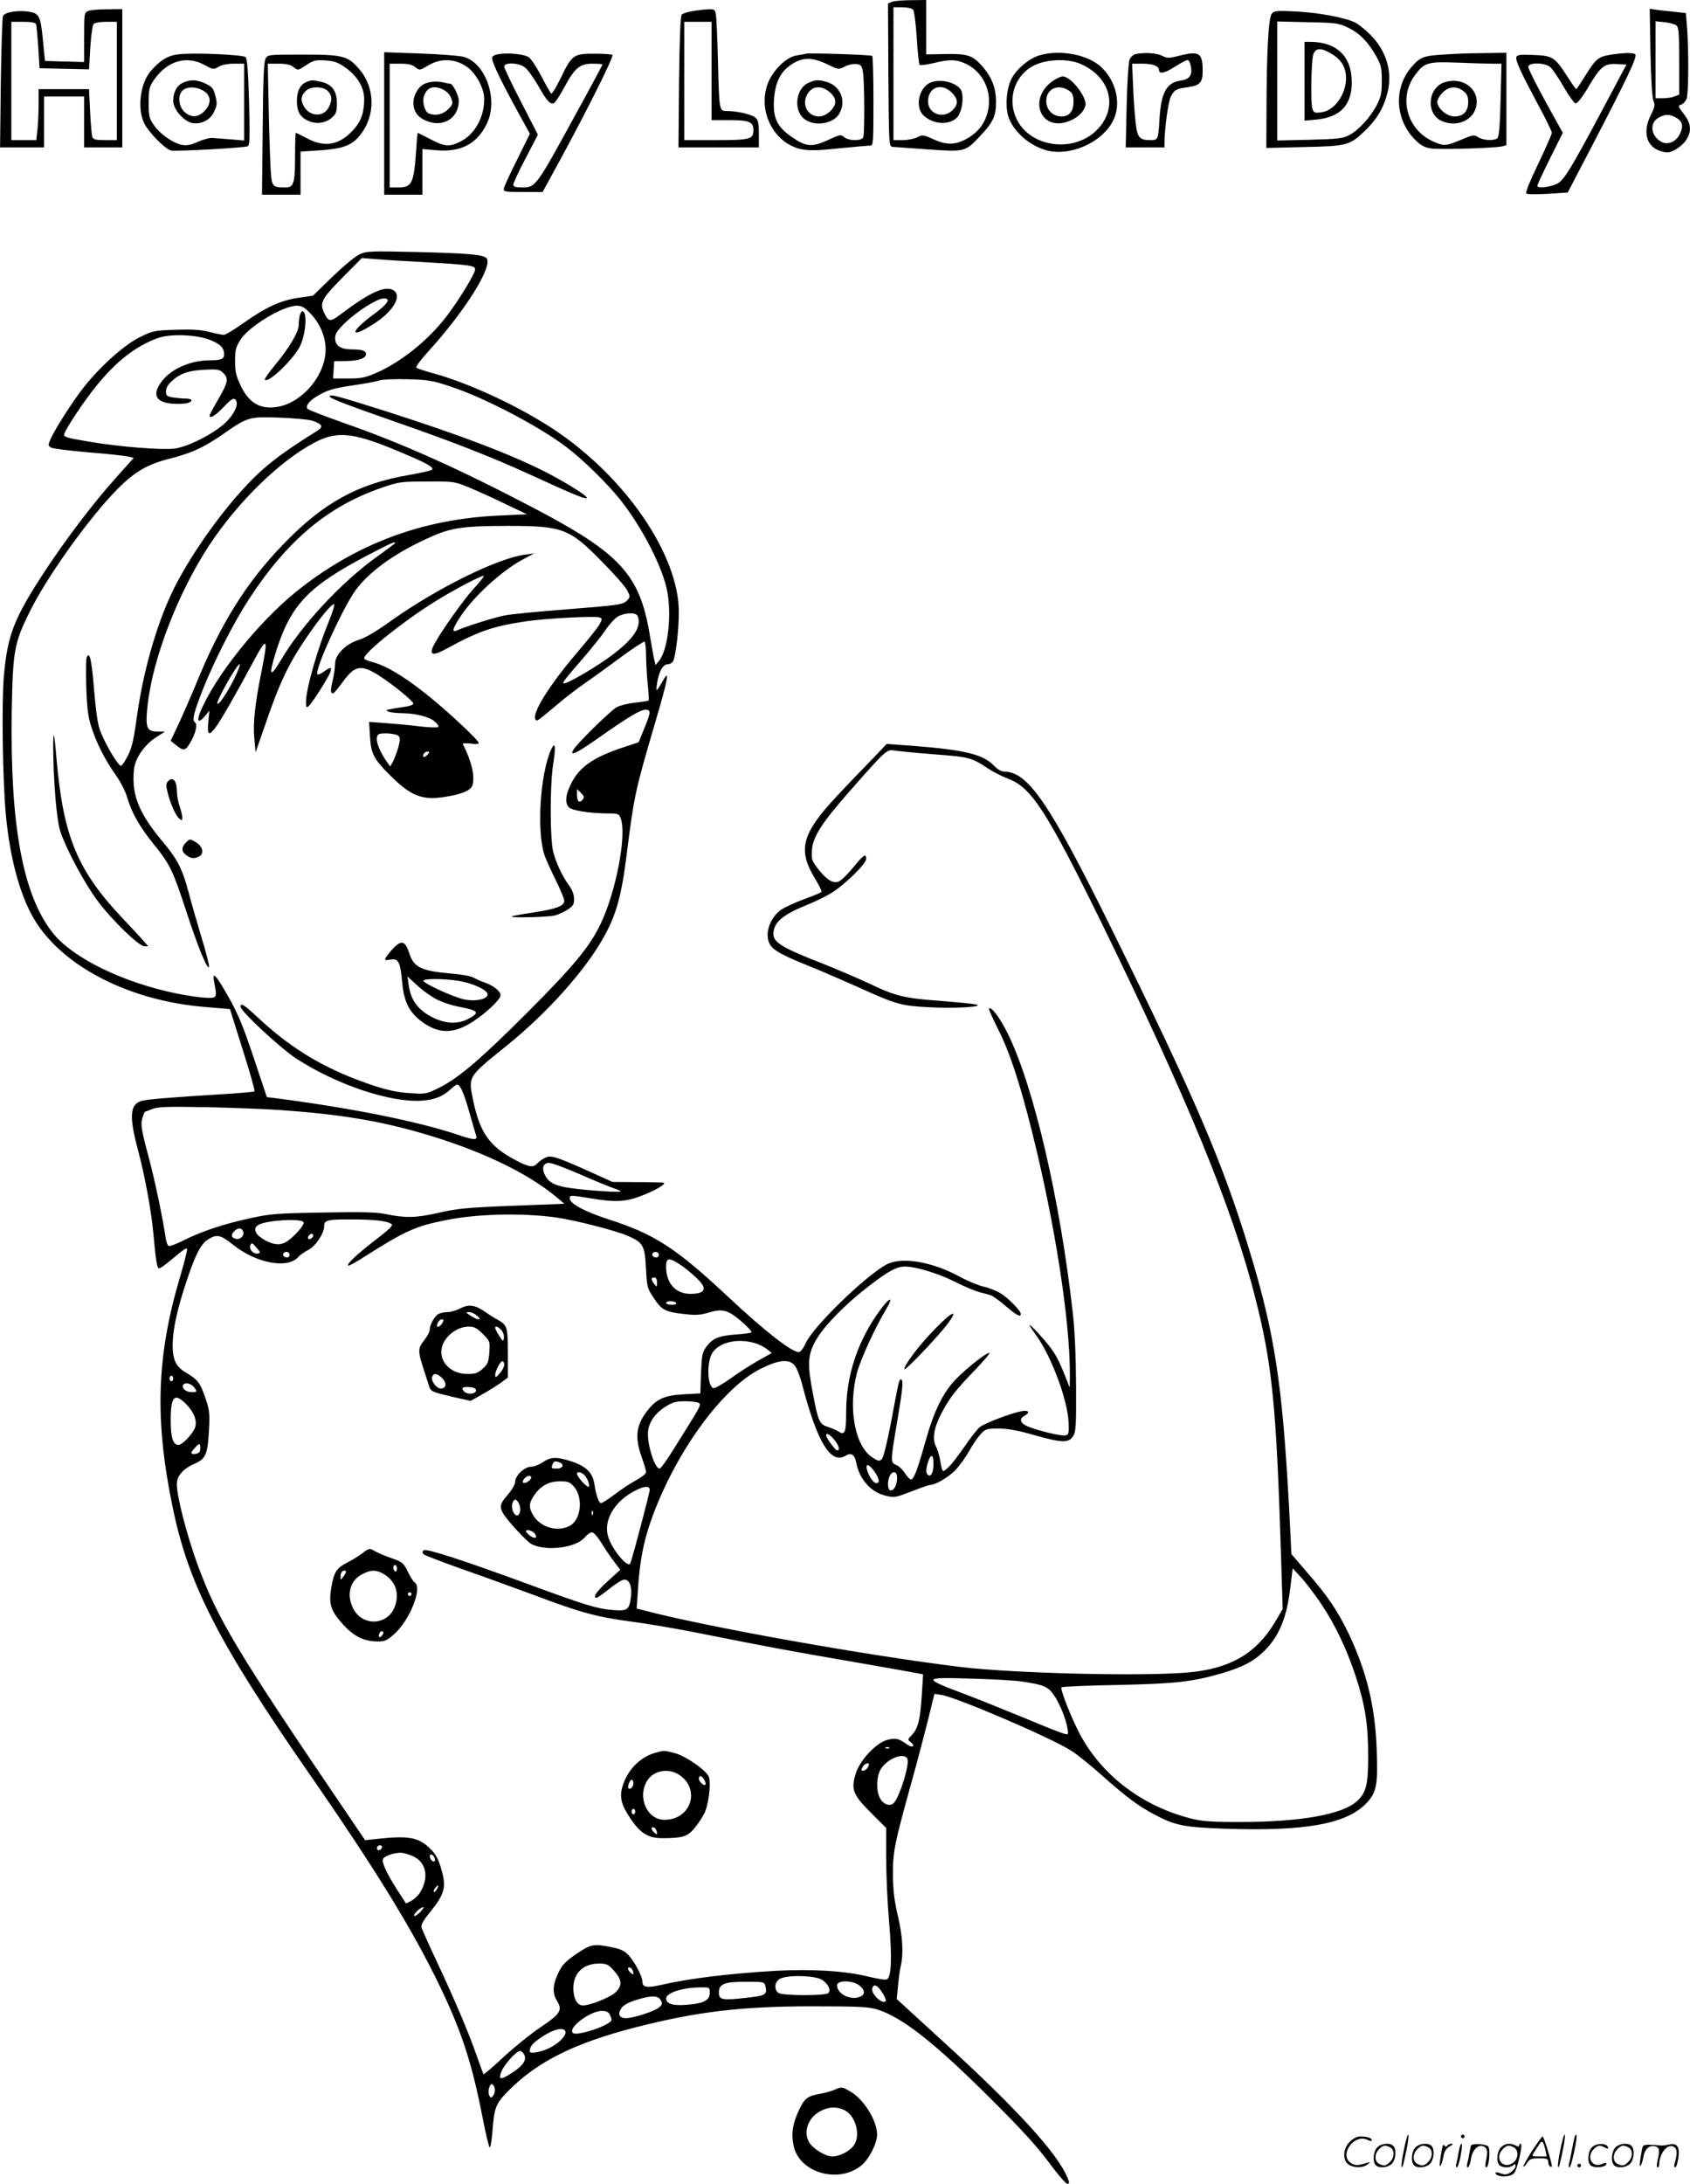 <svg version="1.0" xmlns="http://www.w3.org/2000/svg"
  viewBox="0 0 929.183 1200"
 preserveAspectRatio="xMidYMid meet">
<g transform="translate(-0.762,1201) scale(0.1,-0.1)"
fill="#000000" stroke="none">
<path d="M4912 12000 l-22 -9 2 -393 c3 -385 3 -393 23 -395 11 -1 99 -7 195
-14 204 -14 204 -14 286 73 72 76 88 110 88 188 0 75 -23 135 -74 194 -55 62
-80 71 -202 69 l-108 -2 0 149 0 150 -82 -1 c-46 0 -93 -4 -106 -9z m116 -43
c6 -7 15 -77 20 -155 5 -79 12 -146 16 -149 3 -3 37 1 75 10 86 21 121 21 169
1 100 -41 156 -152 132 -261 -15 -68 -52 -118 -113 -153 -65 -38 -115 -39
-190 -4 -53 24 -58 24 -86 10 -17 -9 -53 -16 -81 -16 l-50 0 0 365 0 365 49 0
c27 0 53 -6 59 -13z M5123 11556 c-65 -29 -86 -136 -37 -181 54 -50 142 -54
184 -10 24 25 37 96 26 139 -12 48 -114 78 -173 52z m118 -55 c35 -36 37 -64
4 -96 -51 -51 -135 -21 -135 48 0 78 74 105 131 48z M493 11950 c-22 -9 -23
-14 -23 -145 l0 -136 -107 3 -108 3 -11 110 c-13 137 -20 152 -79 161 -62 9
-131 -3 -141 -24 -4 -9 -9 -176 -12 -369 l-4 -353 121 0 121 0 0 140 0 140
110 0 110 0 0 -140 0 -140 105 0 105 0 0 380 0 380 -82 -1 c-46 0 -93 -4 -105
-9z m-287 -73 c2 -7 8 -65 12 -128 l7 -114 136 -3 136 -3 7 118 c4 65 12 124
18 131 6 7 34 12 69 12 l59 0 0 -325 0 -325 -64 0 c-52 0 -65 3 -71 18 -3 9
-9 72 -12 140 l-6 122 -139 0 -138 0 0 -79 c0 -43 -3 -106 -6 -140 l-7 -61
-68 0 -69 0 0 325 0 325 65 0 c45 0 67 -4 71 -13z M3816 11949 c-27 -4 -54
-13 -60 -19 -7 -7 -12 -125 -15 -370 l-3 -360 221 0 221 0 0 73 c0 59 -4 77
-18 90 -19 18 -102 37 -158 37 -42 0 -42 -1 -49 275 -3 121 -8 235 -11 253 -5
30 -8 32 -42 31 -20 -1 -59 -5 -86 -10z m104 -329 l0 -270 99 0 c108 0 131
-10 131 -55 0 -50 -17 -55 -206 -55 l-174 0 0 325 0 325 75 0 75 0 0 -270z
M9082 11724 c3 -147 9 -250 16 -267 10 -24 8 -35 -13 -77 -48 -95 -26 -177 55
-201 32 -10 44 -9 76 7 21 11 49 34 61 53 33 49 30 91 -12 145 -32 42 -33 45
-14 51 11 4 24 18 30 32 10 28 12 246 3 381 l-7 90 -61 7 c-34 3 -78 8 -100
11 l-38 6 4 -238z m143 146 c12 -10 15 -43 15 -196 l0 -184 -26 -10 c-14 -6
-43 -10 -65 -10 l-39 0 0 211 0 212 50 -5 c27 -3 56 -11 65 -18z m-5 -505 c37
-19 45 -46 25 -89 -22 -46 -67 -65 -104 -45 -58 33 -66 105 -13 133 35 19 56
20 92 1z M7000 11935 c-18 -22 -28 -202 -29 -519 l-1 -219 208 5 c238 5 251 9
337 92 65 64 100 123 121 206 29 115 -5 230 -95 320 -27 27 -62 55 -80 65 -55
28 -200 55 -326 62 -107 5 -122 4 -135 -12z m422 -78 c63 -31 109 -79 154
-159 25 -46 29 -63 29 -133 0 -68 -5 -88 -28 -133 -36 -68 -100 -138 -152
-165 -35 -18 -62 -21 -217 -25 l-178 -4 0 327 0 327 168 -4 c159 -3 170 -5
224 -31z M7180 11564 l0 -217 66 6 c131 13 194 79 194 206 -1 142 -83 221
-230 221 l-30 0 0 -216z m144 153 c50 -28 76 -64 83 -113 12 -95 -54 -200
-133 -211 -37 -5 -43 -3 -50 18 -12 32 -7 269 5 302 13 34 42 35 95 4z M985
11711 c-56 -7 -98 -33 -149 -92 -57 -67 -75 -204 -36 -285 25 -52 114 -142
148 -151 25 -6 392 14 421 23 12 4 13 42 8 241 -5 171 -10 240 -19 249 -15 14
-295 26 -373 15z m147 -58 c47 -26 50 -26 78 -10 17 11 50 17 84 17 l56 0 0
-211 0 -211 -72 6 c-40 3 -86 7 -103 8 -16 1 -53 -9 -81 -22 -38 -17 -60 -21
-86 -16 -49 9 -120 59 -154 108 -26 37 -29 49 -29 124 0 75 3 86 30 126 73
104 178 135 277 81z M1015 11556 c-35 -15 -55 -52 -55 -101 0 -45 58 -112 104
-121 48 -9 99 16 119 59 20 41 20 49 6 100 -8 31 -18 42 -52 58 -49 22 -81 23
-122 5z m104 -41 c50 -25 55 -73 12 -116 -36 -35 -70 -37 -108 -5 -35 30 -40
99 -8 122 24 18 69 18 104 -1z M2120 11331 l0 -391 105 0 105 0 0 126 0 125
79 -7 c135 -11 224 37 277 150 62 133 -10 333 -131 364 -22 6 -129 14 -237 18
l-198 7 0 -392z m453 313 c52 -36 97 -119 97 -179 0 -101 -54 -196 -133 -234
-59 -29 -85 -27 -163 14 -37 19 -68 35 -69 35 -2 0 -6 -42 -9 -92 -13 -188
-23 -208 -101 -208 l-45 0 0 340 0 340 59 0 c43 0 65 -5 82 -19 23 -19 24 -19
74 11 67 39 144 36 208 -8z M2373 11559 c-40 -8 -60 -23 -79 -60 -27 -53 -13
-114 34 -141 99 -59 202 -7 202 99 0 28 -33 93 -47 93 -5 0 -24 4 -43 8 -19 5
-50 5 -67 1z m76 -44 c16 -8 34 -28 40 -46 10 -28 8 -34 -18 -60 -29 -28 -68
-37 -105 -23 -24 9 -39 66 -26 100 18 47 56 57 109 29z M2752 11713 c-18 -2
-35 -10 -38 -17 -7 -17 39 -114 130 -281 l77 -140 -69 -140 c-39 -77 -72 -149
-74 -160 -3 -19 3 -20 105 -20 l108 0 101 185 c154 284 291 560 283 568 -3 4
-49 7 -100 7 -114 0 -123 -6 -185 -135 -24 -49 -47 -87 -52 -84 -4 3 -28 45
-54 95 -26 50 -57 97 -70 105 -24 16 -107 25 -162 17z m142 -74 c15 -11 47
-56 72 -99 48 -85 67 -105 87 -97 7 2 33 42 57 87 58 107 85 130 156 130 30 0
54 -2 54 -5 0 -2 -65 -124 -145 -269 -220 -403 -222 -406 -297 -406 -37 0 -48
4 -48 16 0 8 30 74 68 145 l67 129 -92 179 c-51 98 -93 186 -93 195 0 25 80
22 114 -5z M4440 11715 c-8 -2 -32 -7 -54 -10 -56 -9 -129 -81 -157 -154 -57
-152 33 -329 185 -361 42 -8 87 -8 207 5 85 8 162 15 172 15 16 0 17 18 17
244 0 135 -3 247 -7 249 -10 6 -343 17 -363 12z m124 -62 c54 -26 55 -26 88
-9 18 10 46 16 63 14 26 -3 31 -8 37 -43 9 -50 10 -338 2 -359 -8 -22 -81 -21
-106 1 -17 15 -22 14 -89 -17 -87 -40 -121 -37 -199 18 -80 55 -103 104 -97
203 6 88 31 145 80 183 70 54 126 56 221 9z M4453 11555 c-66 -28 -84 -139
-31 -192 51 -50 163 -39 199 21 42 69 9 154 -69 176 -47 13 -60 12 -99 -5z
m116 -51 c21 -18 31 -35 31 -54 0 -35 -50 -80 -89 -80 -61 0 -96 62 -67 118
26 50 77 56 125 16z M5720 11705 c-57 -18 -124 -75 -151 -128 -27 -52 -35
-143 -19 -202 25 -88 127 -175 228 -195 139 -26 311 63 358 186 36 94 -1 217
-86 286 -78 62 -224 86 -330 53z m235 -49 c156 -72 199 -231 94 -349 -121
-138 -368 -114 -449 43 -64 125 -4 274 127 314 76 23 169 20 228 -8z M5799
11567 c-143 -96 -72 -283 85 -223 47 18 80 48 91 84 13 43 -78 162 -124 162
-10 0 -33 -10 -52 -23z m74 -48 c30 -16 37 -28 37 -69 0 -51 -23 -80 -66 -80
-48 0 -84 37 -84 85 0 62 56 93 113 64z M6252 11713 c-13 -3 -28 -16 -34 -31
-6 -15 -13 -127 -16 -254 l-5 -228 107 0 106 0 0 28 c1 77 21 226 35 251 19
38 29 43 94 52 66 9 81 26 81 88 0 100 -18 112 -124 86 -61 -16 -70 -16 -100
-1 -32 15 -92 19 -144 9z m303 -67 c10 -49 -7 -72 -56 -79 -76 -10 -107 -64
-116 -206 -7 -120 -8 -121 -51 -121 -62 0 -73 15 -82 111 -5 46 -11 135 -13
197 l-5 112 55 0 c60 0 93 -13 93 -35 0 -24 33 -17 90 20 30 19 60 35 67 35 7
0 15 -15 18 -34z M7940 11710 c-108 -7 -125 -14 -174 -71 -97 -114 -87 -288
22 -397 32 -32 51 -42 89 -48 51 -7 353 2 391 12 l22 6 0 254 0 254 -127 -2
c-71 0 -171 -4 -223 -8z m269 -50 l54 0 -5 -201 c-4 -155 -9 -203 -19 -210
-22 -14 -78 -10 -104 7 -22 14 -28 14 -87 -11 -90 -38 -100 -39 -157 -14 -147
63 -197 241 -103 367 50 68 70 74 227 68 77 -3 164 -6 194 -6z M7953 11559
c-97 -29 -108 -177 -16 -215 86 -36 179 9 189 92 11 88 -78 152 -173 123z
m101 -50 c20 -16 26 -29 26 -60 0 -51 -27 -79 -76 -79 -41 0 -94 45 -94 80 0
12 13 35 29 51 35 35 77 38 115 8z M8861 11709 c-66 -11 -79 -22 -138 -116
-25 -40 -47 -73 -49 -73 -2 0 -24 30 -48 68 -70 109 -82 116 -187 120 -71 3
-90 1 -94 -11 -7 -17 21 -78 119 -262 42 -77 76 -147 76 -155 -1 -8 -34 -85
-75 -170 -44 -91 -71 -158 -66 -163 5 -5 57 -6 119 -2 l109 7 131 251 c206
396 254 499 240 509 -16 10 -66 8 -137 -3z m-331 -67 c13 -10 46 -59 74 -108
28 -49 58 -90 66 -92 10 -1 35 30 70 89 68 115 89 131 158 127 l52 -3 -141
-265 c-161 -301 -198 -362 -234 -386 -31 -20 -115 -32 -115 -15 0 6 32 74 70
151 l70 140 -95 172 c-52 95 -95 181 -95 190 0 26 89 25 120 0z M1468 11688
c-10 -17 -14 -114 -16 -385 l-4 -363 106 0 106 0 0 119 0 118 108 7 c127 9
175 27 220 84 85 107 83 259 -5 362 -63 73 -89 80 -310 80 -189 0 -193 0 -205
-22z m435 -47 c68 -46 107 -111 107 -175 0 -76 -17 -123 -61 -171 -76 -83
-156 -97 -254 -45 -31 17 -59 30 -61 30 -2 0 -4 -56 -4 -124 0 -152 -7 -176
-52 -176 -73 0 -76 4 -82 93 -3 45 -8 196 -11 335 l-5 252 58 0 c43 0 66 -5
84 -19 24 -19 24 -19 69 11 39 26 51 29 104 26 48 -3 70 -10 108 -37z M1694
11560 c-36 -14 -54 -50 -54 -105 0 -60 19 -91 67 -111 43 -18 94 -10 128 22
21 19 25 32 25 76 0 67 -27 105 -85 118 -48 11 -54 11 -81 0z m116 -50 c24
-24 25 -51 5 -90 -28 -54 -102 -52 -135 3 -22 36 -18 63 12 90 28 24 93 22
118 -3z M1982 10611 c-23 -11 -90 -67 -148 -123 l-106 -103 -77 -11 c-99 -14
-181 -52 -300 -136 -52 -37 -103 -68 -112 -68 -10 0 -46 7 -80 16 -47 12 -95
15 -185 12 -117 -4 -125 -5 -198 -41 -86 -43 -213 -156 -307 -274 -61 -77
-163 -236 -185 -290 -13 -30 -12 -33 6 -43 11 -6 104 -17 207 -26 104 -8 201
-19 217 -23 l29 -7 -102 -114 c-125 -140 -268 -329 -389 -512 -168 -257 -203
-347 -223 -572 -13 -146 -7 -576 11 -766 24 -252 84 -463 169 -593 163 -248
519 -426 920 -460 l143 -12 70 -223 c39 -122 68 -225 65 -229 -4 -3 -71 -9
-149 -14 -325 -20 -448 -30 -477 -40 -59 -21 -63 -87 -16 -264 38 -141 73
-329 85 -455 15 -163 21 -200 33 -200 5 0 33 19 61 43 77 64 86 70 92 64 3 -3
-15 -75 -40 -159 -127 -430 -139 -777 -40 -1256 87 -427 251 -747 754 -1472
367 -529 571 -862 720 -1173 118 -247 173 -417 230 -709 18 -93 36 -168 40
-168 5 0 11 39 15 87 10 134 18 152 87 223 161 162 365 264 706 351 334 85
575 114 967 114 256 0 308 -3 355 -17 138 -43 315 -182 626 -492 169 -168 255
-263 318 -348 48 -65 93 -118 101 -118 14 0 14 4 1 35 -56 134 -280 379 -678
742 l-260 238 7 71 c3 39 10 89 15 110 16 68 11 162 -16 277 -20 85 -26 139
-27 227 0 127 8 168 106 520 30 107 69 257 88 333 l34 139 35 -5 c81 -11 611
-238 720 -309 30 -19 105 -79 165 -133 137 -121 196 -166 288 -215 114 -61
163 -71 388 -79 440 -15 667 25 777 138 58 60 66 100 59 294 -8 236 -55 429
-151 633 -60 126 -117 212 -226 337 l-92 107 -13 257 c-37 683 -80 963 -221
1422 -146 478 -298 831 -754 1755 -341 691 -460 865 -591 866 -15 0 -37 12
-55 31 -58 63 -161 88 -440 110 l-151 11 -109 -114 c-61 -62 -137 -142 -170
-178 -189 -203 -212 -291 -114 -450 21 -35 37 -67 34 -71 -2 -4 -45 -22 -95
-40 -50 -18 -107 -45 -128 -59 -65 -48 -93 -141 -57 -195 19 -29 75 -59 213
-114 54 -21 172 -73 263 -113 218 -99 242 -105 397 -113 148 -8 315 3 253 16
-19 4 -105 12 -190 19 -199 14 -249 26 -395 96 -66 31 -182 80 -257 110 -216
84 -268 115 -268 161 0 64 48 105 188 162 40 16 98 44 129 63 72 43 193 161
193 188 0 33 -15 23 -74 -50 -34 -41 -67 -72 -82 -76 -32 -8 -65 15 -113 77
-30 40 -33 48 -29 99 5 72 54 148 207 322 196 223 205 231 243 224 18 -3 118
-13 220 -21 198 -15 206 -17 303 -81 27 -18 76 -42 107 -54 125 -46 211 -179
504 -775 476 -972 729 -1586 853 -2076 93 -363 116 -596 141 -1392 l10 -319
-42 -71 c-102 -172 -245 -256 -473 -277 -249 -23 -960 -6 -1259 30 -516 63
-1400 221 -1739 311 l-39 10 7 102 c9 151 30 261 70 376 129 369 390 732 604
839 102 51 158 56 189 17 11 -14 30 -62 41 -107 84 -320 158 -438 240 -386 28
17 48 4 56 -38 17 -92 80 -164 162 -183 48 -12 55 -10 141 23 51 20 97 36 104
36 30 1 99 41 138 81 22 23 57 71 76 105 19 35 48 77 64 94 26 28 33 30 97 30
49 0 106 -10 193 -35 154 -44 193 -45 217 -8 16 24 18 54 17 278 -1 163 -7
302 -18 400 -70 622 -213 1238 -355 1530 -44 90 -93 156 -106 143 -3 -2 19
-51 48 -109 64 -125 121 -297 188 -565 127 -506 211 -1047 209 -1347 l-1 -62
-33 83 c-38 95 -64 133 -141 217 -60 64 -62 59 -8 -16 84 -118 173 -360 176
-479 2 -60 0 -65 -20 -68 -27 -4 -174 33 -214 54 -34 17 -37 39 -9 54 34 18
24 33 -17 25 -58 -11 -200 -65 -228 -87 -14 -11 -52 -59 -84 -107 -33 -47 -72
-99 -89 -114 -34 -32 -33 -32 -47 48 -4 21 -14 52 -22 68 -21 41 -10 103 32
183 43 82 78 127 184 236 46 49 82 90 79 93 -8 9 -120 -78 -182 -141 -73 -75
-123 -176 -171 -348 -43 -153 -63 -206 -79 -206 -6 0 -21 16 -34 36 -12 19
-34 39 -47 44 -32 12 -32 19 5 235 31 183 36 235 21 235 -10 0 -11 -4 -56
-244 -20 -103 -40 -186 -49 -194 -13 -13 -19 -12 -50 8 -98 60 -137 271 -87
465 21 77 97 244 162 353 40 67 21 67 -29 0 -127 -170 -192 -363 -192 -566 0
-114 -7 -131 -41 -109 -13 8 -40 20 -60 26 -45 14 -53 31 -80 173 -33 169 -31
219 11 297 42 78 158 198 290 300 111 86 157 111 203 111 60 0 182 -37 274
-83 49 -25 109 -50 133 -57 25 -6 53 -14 64 -17 10 -3 47 -29 82 -59 62 -53
84 -64 84 -44 0 18 -72 90 -114 115 -23 13 -63 29 -91 35 -27 6 -88 31 -134
56 -149 81 -316 109 -398 66 -113 -59 -403 -340 -445 -432 -13 -29 -29 -50
-38 -50 -40 0 -185 113 -385 300 -293 274 -408 348 -663 430 -132 43 -212 86
-212 115 0 18 4 18 115 0 139 -23 194 -20 285 16 75 29 136 66 115 70 -5 1
-71 3 -145 3 l-135 1 -95 43 c-203 92 -240 105 -270 92 -16 -7 -36 -20 -46
-31 -24 -27 -47 -24 -124 17 -141 74 -194 150 -231 327 -27 134 -31 127 186
302 219 177 425 406 528 588 72 125 102 233 131 468 40 316 46 345 157 722 69
234 80 295 43 229 -39 -68 -42 -69 -33 -13 10 63 32 101 59 101 11 0 24 8 29
18 14 27 31 172 31 268 0 315 -294 744 -690 1006 -193 127 -463 253 -665 308
-44 12 -84 25 -88 30 -5 4 24 43 63 86 205 224 362 476 322 516 -19 19 -100
26 -382 33 -262 6 -277 5 -318 -14z m348 -41 c260 -15 290 -19 290 -40 0 -23
-89 -169 -157 -258 -102 -133 -253 -254 -391 -313 -55 -24 -81 -29 -150 -29
l-83 0 3 48 3 47 65 1 c69 1 110 15 110 38 0 19 -23 26 -79 26 -60 0 -91 21
-91 62 0 24 12 42 58 87 65 62 174 131 209 131 42 0 25 -28 -52 -85 -141 -103
-136 -143 6 -49 106 70 151 156 94 182 -46 21 -131 -19 -284 -135 -54 -41 -66
-41 -86 -3 -33 64 -24 83 93 202 l109 110 79 -6 c43 -4 158 -11 254 -16z
m-614 -284 c56 -59 88 -142 81 -217 -12 -137 -135 -274 -265 -295 -95 -15
-157 22 -203 121 -23 48 -29 74 -29 131 0 60 4 76 29 116 47 75 235 188 310
188 28 0 43 -9 77 -44z m-546 -147 c52 -22 70 -42 70 -77 0 -25 -18 -32 -79
-32 -103 0 -208 -45 -261 -112 -58 -74 -39 -118 53 -126 61 -5 107 3 107 18 0
6 -15 10 -32 10 -18 0 -50 3 -70 6 -33 6 -38 10 -38 33 0 17 11 37 28 53 48
45 92 61 180 66 69 4 86 2 102 -13 36 -33 34 -51 -19 -143 -28 -48 -51 -91
-51 -95 0 -20 31 -2 74 43 49 51 60 57 71 40 15 -24 -10 -76 -56 -121 -63 -61
-208 -135 -282 -144 -68 -9 -304 10 -457 36 -133 22 -150 27 -150 40 0 21 117
197 186 279 107 129 208 207 326 251 71 27 222 21 298 -12z m1315 -253 c186
-61 488 -219 640 -335 89 -68 219 -195 292 -286 121 -152 236 -375 260 -508
24 -136 2 -319 -46 -379 l-19 -23 -6 25 c-4 14 -15 78 -26 142 -55 331 -161
446 -637 696 -410 215 -727 357 -1043 467 -107 38 -198 73 -202 79 -11 17 10
44 56 71 57 33 88 42 211 60 55 8 114 19 130 25 17 5 86 8 155 6 111 -3 137
-7 235 -40z m-764 -187 c20 -5 42 -16 49 -23 9 -12 4 -20 -32 -42 -212 -133
-298 -203 -416 -336 -143 -161 -297 -389 -373 -553 -86 -185 -156 -435 -189
-675 -16 -119 -27 -168 -48 -210 -15 -30 -32 -56 -39 -58 -13 -4 -83 111 -113
188 -15 38 -24 100 -35 228 -13 165 -25 219 -41 178 -4 -9 -4 -83 -2 -164 4
-115 10 -162 28 -217 28 -89 76 -182 134 -264 25 -35 53 -89 62 -120 25 -86
67 -161 145 -258 92 -113 107 -146 181 -371 63 -194 117 -326 125 -305 2 7
-16 79 -41 160 -24 82 -57 193 -71 248 -36 135 -62 184 -151 290 -97 116 -143
207 -151 300 -3 40 -1 88 6 111 15 57 63 119 119 154 l47 30 -43 0 c-59 0 -67
23 -52 151 29 257 170 618 339 874 157 238 387 462 576 562 131 69 219 58 499
-62 123 -52 161 -74 149 -86 -5 -5 -62 -18 -126 -29 -281 -48 -471 -152 -692
-381 -204 -211 -346 -439 -480 -769 -26 -63 -68 -159 -93 -213 l-46 -98 30
-24 c39 -32 51 -31 74 8 32 51 46 107 30 117 -18 11 -8 52 46 189 63 157 169
364 252 491 211 323 435 510 732 611 90 31 103 33 245 33 147 1 151 0 230 -32
44 -18 134 -59 200 -91 l120 -57 -150 -7 c-426 -18 -795 -157 -1121 -420 -213
-173 -450 -472 -527 -664 -20 -51 -5 -58 30 -15 l22 27 -6 -62 c-7 -73 3 -80
40 -30 28 36 113 185 208 362 76 141 82 134 45 -52 -37 -183 -48 -287 -40
-372 l7 -75 52 149 c60 175 94 255 143 345 72 132 222 333 237 319 3 -4 -9
-45 -28 -90 -66 -161 -127 -376 -127 -448 0 -28 2 -32 15 -21 19 16 110 159
119 188 9 27 2 28 -36 1 -16 -12 -32 -18 -35 -15 -19 19 140 367 210 463 80
108 226 211 423 297 105 46 176 56 411 56 304 0 340 -13 518 -194 66 -66 129
-138 140 -158 18 -35 18 -38 2 -56 -23 -25 -39 -27 -352 -52 -143 -11 -286
-25 -317 -31 -50 -8 -216 -60 -270 -84 -27 -11 -22 9 16 69 72 113 229 258
349 322 l62 33 -45 -6 c-152 -18 -488 -184 -740 -363 -79 -57 -144 -95 -176
-105 -73 -21 -134 -82 -134 -132 0 -21 -6 -64 -14 -95 -12 -54 -12 -68 4 -68
3 0 28 29 54 65 66 90 100 95 200 31 76 -49 186 -139 186 -152 0 -7 -21 -15
-47 -18 -27 -4 -61 -9 -78 -13 -27 -5 -28 -7 -10 -14 11 -4 43 -8 72 -8 77 -1
151 -20 181 -46 15 -13 24 -27 20 -30 -4 -4 -49 -3 -100 3 -51 7 -135 14 -187
18 l-94 7 5 -81 c5 -94 22 -126 115 -217 110 -109 172 -133 291 -115 100 15
151 37 158 67 13 51 -6 131 -54 225 -2 4 17 5 42 2 28 -4 46 -3 46 3 0 6 -33
41 -73 79 -221 210 -400 337 -509 365 -27 6 -48 16 -48 22 0 31 219 206 392
313 106 66 259 146 266 139 2 -2 -23 -35 -58 -72 -60 -66 -196 -260 -221 -316
-22 -49 1 -52 77 -10 177 96 251 121 429 148 112 17 384 31 409 22 15 -6 15
-9 1 -36 -8 -17 -63 -85 -121 -153 -162 -190 -259 -347 -230 -375 7 -7 16 0
123 90 37 32 108 86 157 120 49 34 138 99 199 144 61 45 115 79 119 77 4 -3 8
-42 8 -87 1 -45 5 -116 10 -157 4 -41 6 -77 4 -79 -3 -3 -36 -8 -73 -12 -38
-4 -84 -15 -102 -25 -33 -17 -222 -203 -240 -236 -20 -36 19 -18 142 69 161
113 228 153 256 153 31 0 29 -16 -8 -105 l-30 -74 -82 -27 c-170 -56 -248
-111 -293 -208 -27 -57 -30 -94 -11 -120 14 -19 108 -35 215 -36 58 0 63 -2
72 -26 35 -90 -25 -403 -110 -581 -62 -128 -147 -230 -400 -484 -259 -259
-378 -361 -487 -416 -71 -35 -75 -36 -160 -30 -60 3 -120 15 -188 37 -264 86
-455 197 -648 377 -77 72 -97 85 -97 61 0 -24 218 -227 305 -284 224 -146 524
-246 698 -232 67 6 110 23 153 63 15 14 31 25 35 25 17 0 38 -48 68 -155 17
-60 34 -118 37 -127 7 -24 -15 -23 -91 3 -225 76 -588 149 -1010 204 l-50 6
-73 218 c-57 171 -87 243 -138 332 -69 123 -92 147 -79 83 17 -89 16 -89 -45
-87 -30 1 -102 11 -159 23 -296 60 -573 195 -683 333 -164 207 -235 587 -226
1213 6 335 13 380 98 550 95 195 331 523 485 678 94 94 164 135 284 165 125
32 191 63 296 136 135 94 143 96 310 90 77 -3 156 -10 176 -16z m459 -673 c0
-2 -46 -37 -101 -76 -194 -139 -413 -374 -526 -566 -62 -104 -70 -89 -27 48
81 256 179 358 509 530 123 64 145 74 145 64z m1334 -402 c23 -59 -25 -129
-152 -222 -71 -52 -193 -125 -236 -142 -24 -9 -25 -8 -17 8 5 9 51 64 102 122
50 58 107 129 126 158 19 29 49 62 66 73 39 23 102 26 111 3z m-2194 -288
c-29 -78 -106 -204 -117 -193 -10 10 107 217 122 217 3 0 0 -11 -5 -24z m880
-371 c9 -11 8 -25 -4 -67 -9 -29 -22 -64 -30 -77 l-13 -23 -20 28 c-46 66 -66
128 -46 147 13 13 100 7 113 -8z m160 -100 c-7 -8 -16 -15 -21 -15 -5 0 -6 7
-3 15 4 8 13 15 21 15 13 0 13 -3 3 -15z m851 -249 c-18 -22 -31 -11 -31 27
l0 31 22 -21 c18 -18 19 -24 9 -37z m-1661 -1706 c315 -22 534 -57 770 -125
317 -91 583 -216 747 -353 l44 -37 -288 -11 c-253 -10 -302 -15 -406 -39 -125
-28 -179 -29 -292 -6 -44 10 -136 12 -340 8 -252 -4 -292 -7 -400 -31 -145
-31 -265 -71 -364 -120 -40 -21 -79 -35 -86 -33 -7 3 -15 29 -19 59 -12 85
-55 294 -88 418 -45 168 -48 191 -37 228 6 17 11 32 12 32 1 0 20 7 42 16 33
12 82 14 295 10 140 -3 325 -10 410 -16z m1649 -354 c80 -35 163 -69 184 -76
20 -6 37 -14 37 -17 0 -7 -180 5 -273 18 -84 11 -122 30 -142 70 -21 39 -11
69 22 69 14 0 92 -29 172 -64z m-134 -236 c100 -14 329 -72 394 -101 84 -36
94 -53 100 -177 6 -105 7 -111 44 -166 43 -65 62 -75 168 -87 59 -7 87 -5 125
6 63 19 88 19 127 -1 32 -16 117 -92 117 -105 0 -3 -38 -9 -84 -12 -96 -7
-131 -21 -165 -68 -22 -30 -25 -46 -29 -145 l-4 -111 -94 -5 c-104 -6 -148
-26 -198 -91 -61 -80 -69 -143 -31 -252 14 -38 25 -77 25 -85 0 -8 -24 -27
-53 -43 -28 -15 -81 -49 -117 -77 -36 -27 -70 -49 -77 -50 -13 0 -28 43 -38
109 -10 59 -46 94 -124 120 -84 27 -114 26 -159 -4 -20 -14 -49 -25 -65 -25
-36 0 -87 -49 -87 -83 0 -14 -17 -43 -40 -70 -42 -48 -47 -65 -28 -100 19 -36
131 -158 158 -172 79 -41 242 -21 291 35 14 17 33 30 41 30 9 0 31 -24 48 -52
18 -29 49 -76 70 -104 l38 -50 -69 -63 c-61 -55 -85 -91 -61 -91 5 0 37 23 71
50 34 28 71 50 81 50 29 0 43 -36 37 -93 -9 -74 -19 -81 -102 -74 -85 7 -142
24 -455 139 -367 135 -571 201 -583 189 -8 -8 -8 -14 0 -22 6 -6 104 -43 219
-84 115 -40 293 -105 396 -143 241 -91 338 -118 528 -143 85 -11 256 -40 380
-65 375 -75 512 -100 850 -158 179 -31 336 -59 349 -62 l24 -5 -7 -112 c-9
-137 -20 -184 -54 -220 -25 -26 -25 -27 -6 -41 10 -8 16 -18 11 -22 -4 -4 -20
1 -35 12 -42 31 -61 35 -106 23 -59 -15 -147 -108 -171 -178 -30 -92 -20 -121
79 -220 l86 -86 0 -165 c0 -90 7 -247 16 -349 17 -201 13 -308 -13 -318 -9 -4
-55 4 -104 16 -127 31 -309 42 -509 31 -253 -15 -469 -41 -626 -77 -79 -18
-104 -14 -104 17 0 29 -43 110 -77 147 -22 23 -43 33 -93 43 -100 20 -112 17
-192 -36 -56 -38 -78 -60 -96 -96 -36 -71 -39 -119 -12 -163 32 -51 19 -72
-92 -146 -51 -34 -141 -107 -201 -162 -59 -55 -109 -98 -111 -96 -1 2 -18 47
-36 99 -46 132 -124 315 -218 515 -44 94 -82 179 -86 191 -5 16 6 37 45 85 85
105 93 141 59 252 -16 50 -30 73 -64 105 -61 56 -115 65 -276 48 l-75 -8 -84
124 c-627 923 -726 1087 -841 1401 -56 156 -110 364 -110 431 0 45 33 84 96
112 64 28 73 50 81 189 5 89 2 108 -20 173 -28 82 -42 101 -103 137 -60 35
-78 73 -77 160 1 81 26 195 78 350 48 143 78 201 118 225 47 29 67 25 135 -29
126 -102 299 -135 358 -70 10 12 36 30 56 40 41 21 88 91 88 131 0 34 18 38
160 37 120 0 194 -9 212 -27 7 -7 -22 -34 -89 -85 -100 -77 -161 -133 -151
-142 2 -3 45 20 94 52 219 139 276 165 442 198 172 35 418 41 607 15z m-1388
-27 c6 -16 -63 -90 -100 -110 -37 -19 -78 -11 -129 22 -42 28 -49 58 -18 75
49 26 240 36 247 13z m-333 -49 c9 -22 -13 -46 -37 -42 -27 4 -32 22 -12 42
21 21 41 20 49 0z m386 -23 c0 -12 -20 -25 -27 -18 -7 7 6 27 18 27 5 0 9 -4
9 -9z m-305 -99 c-24 -5 -49 22 -41 45 7 16 10 15 33 -12 24 -27 24 -30 8 -33z
m175 -7 c0 -8 -6 -15 -14 -15 -17 0 -28 14 -19 24 12 12 33 6 33 -9z m2030 0
c0 -8 -6 -15 -14 -15 -17 0 -28 14 -19 24 12 12 33 6 33 -9z m111 -50 c49 -32
117 -92 130 -117 17 -31 -6 -48 -66 -48 -83 0 -135 58 -135 149 0 49 13 52 71
16z m-121 -102 c-1 -27 -1 -27 -15 -9 -19 25 -19 36 0 36 10 0 15 -10 15 -27z
m105 -113 c4 -6 -7 -10 -24 -10 -17 0 -31 5 -31 10 0 6 11 10 24 10 14 0 28
-4 31 -10z m435 -221 c21 -6 50 -21 65 -33 l26 -21 -75 -42 c-41 -23 -109 -67
-152 -98 -43 -31 -85 -54 -93 -53 -35 7 -39 144 -6 195 39 58 139 81 235 52z
m-3200 -194 c0 -8 -4 -15 -10 -15 -5 0 -10 7 -10 15 0 8 5 15 10 15 6 0 10 -7
10 -15z m118 -52 c14 -22 13 -23 -16 -23 -32 0 -58 22 -47 40 11 17 46 7 63
-17z m-45 -91 c42 -43 60 -92 47 -127 -14 -36 -70 -95 -91 -95 -29 0 -42 39
-43 125 -1 143 20 166 87 97z m2816 9 c16 -10 17 -8 -140 -258 -35 -57 -69
-103 -75 -103 -25 0 -64 117 -64 190 0 57 34 111 98 151 38 24 57 29 106 29
34 0 68 -4 75 -9z m745 -202 c26 -31 34 -59 16 -59 -10 0 -60 69 -60 82 0 17
19 7 44 -23z m-3488 -65 c-5 -14 -46 -20 -46 -7 0 4 10 18 23 31 18 20 23 21
25 7 2 -9 1 -23 -2 -31z m4034 -66 c0 -48 -12 -74 -29 -64 -14 9 -14 34 0 75
15 44 29 39 29 -11z m-2056 6 c28 -11 18 -34 -14 -34 -32 0 -33 1 -24 24 7 17
14 19 38 10z m1734 -54 c25 -38 28 -60 8 -60 -16 0 -42 38 -52 75 -9 37 13 30
44 -15z m-1596 -17 c20 -23 32 -63 20 -63 -12 0 -62 57 -62 71 0 15 26 10 42
-8z m1718 -14 c0 -38 -16 -69 -35 -69 -18 0 -20 51 -5 81 17 30 40 24 40 -12z
m-2012 -1 c-6 -16 -36 -34 -44 -25 -9 9 15 37 33 37 8 0 13 -5 11 -12z m236
-48 c52 -62 38 -183 -25 -215 -67 -35 -159 -8 -199 57 -26 43 -25 67 3 109 36
54 82 79 143 79 46 0 55 -4 78 -30z m416 -17 c0 -14 -86 -342 -106 -402 -11
-35 -104 76 -124 149 -23 84 32 182 134 240 59 34 96 39 96 13z m-720 -74 c13
-24 10 -61 -7 -66 -17 -6 -36 35 -29 63 8 29 22 31 36 3z m407 -61 c-3 -8 -6
-5 -6 6 -1 11 2 17 5 13 3 -3 4 -12 1 -19z m-317 -108 c8 -16 8 -20 -4 -20
-13 0 -46 25 -46 36 0 14 41 1 50 -16z m4320 -381 c78 -116 140 -246 190 -396
53 -161 70 -266 70 -442 0 -158 -11 -202 -61 -248 -80 -74 -311 -115 -644
-115 -168 0 -212 4 -277 21 -273 72 -495 246 -613 481 -48 96 -99 230 -91 238
4 4 143 10 309 13 320 7 408 17 572 64 115 34 178 67 235 124 81 81 123 183
142 348 l13 105 47 -51 c26 -28 74 -92 108 -142z m-1645 -429 c121 -18 143
-27 175 -72 32 -43 68 -132 77 -187 6 -33 5 -34 -22 -27 -15 4 -109 41 -209
83 -100 41 -250 102 -335 134 -234 88 -232 93 29 85 118 -3 247 -10 285 -16z
m-728 -366 c-3 -3 -12 -4 -19 -1 -8 3 -5 6 6 6 11 1 17 -2 13 -5z m100 -60
c11 -30 -38 -194 -72 -238 -20 -26 -60 -14 -80 24 -21 42 -19 118 5 158 36 59
131 96 147 56z m-217 -44 c-6 -11 -17 -20 -26 -20 -12 0 -12 4 -4 20 6 11 17
20 26 20 12 0 12 -4 4 -20z m-2672 -442 c-6 -18 -28 -21 -28 -4 0 9 7 16 16
16 9 0 14 -5 12 -12z m170 -48 c73 -33 90 -116 40 -198 -11 -18 -33 -39 -49
-47 l-29 -15 -46 71 c-61 96 -88 154 -81 173 6 16 55 34 97 35 14 0 44 -8 68
-19z m120 -14 c3 -12 -1 -17 -10 -14 -7 3 -15 13 -16 22 -3 12 1 17 10 14 7
-3 15 -13 16 -22z m12 -167 c-7 -11 -14 -18 -17 -15 -3 3 0 12 7 21 18 21 23
19 10 -6z m-92 -126 c-15 -15 -30 -24 -33 -21 -8 7 35 48 49 48 6 0 -2 -12
-16 -27z m1066 -323 c44 -49 46 -82 7 -119 -29 -27 -139 -71 -178 -71 -32 0
-53 37 -53 95 0 83 55 135 141 135 42 0 51 -4 83 -40z m105 -6 c3 -16 1 -17
-13 -5 -19 16 -21 34 -3 29 6 -3 14 -13 16 -24z m1038 -43 c33 -21 51 -57 35
-73 -16 -16 -256 -15 -275 1 -24 19 -21 57 5 75 35 25 193 22 235 -3z m-311
-36 c11 -46 2 -52 -113 -64 -125 -14 -143 -10 -143 30 0 47 30 59 147 59 101
0 103 0 109 -25z m520 2 c32 -28 28 -53 -11 -63 -51 -13 -115 23 -115 66 0 31
89 29 126 -3z m106 -14 c21 -25 41 -64 35 -70 -20 -19 -84 44 -73 73 7 19 20
18 38 -3z m-932 -23 c0 -41 -31 -59 -121 -66 -82 -7 -119 4 -119 35 0 29 89
59 183 60 57 1 57 1 57 -29z m-269 -42 c10 -18 8 -24 -11 -40 -26 -21 -140
-58 -181 -58 -37 0 -47 22 -25 55 11 16 37 31 78 44 86 27 124 27 139 -1z
m-281 -77 c5 -11 10 -24 10 -30 0 -28 -192 -93 -213 -72 -28 28 94 120 160
121 22 0 36 -6 43 -19z m-245 -91 c11 -18 -22 -57 -70 -85 -48 -29 -125 -45
-125 -27 0 27 18 47 73 83 59 38 109 50 122 29z m-225 -131 c15 -28 -8 -62
-68 -100 -64 -41 -76 -39 -57 9 18 41 82 112 102 112 7 0 17 -9 23 -21z m-162
-188 c2 -12 -2 -29 -9 -37 -11 -14 -13 -14 -21 0 -11 20 1 68 16 63 6 -2 12
-14 14 -26z M1656 10278 c-3 -13 -6 -37 -6 -54 0 -38 -52 -126 -132 -222 -33
-40 -58 -76 -54 -79 20 -21 166 121 196 191 31 71 37 186 10 186 -4 0 -10 -10
-14 -22z M1820 9832 c0 -11 87 -44 370 -143 308 -107 525 -192 730 -286 236
-108 299 -135 313 -130 15 5 -101 79 -223 142 -193 98 -467 203 -877 334 -272
86 -313 97 -313 83z M300 7908 c1 -192 19 -407 40 -469 33 -98 133 -284 204
-379 80 -107 227 -250 258 -250 l21 0 -24 27 c-13 16 -63 69 -110 119 -254
267 -332 451 -370 877 -6 75 -13 137 -15 137 -2 0 -4 -28 -4 -62z M3036 7887
c-59 -135 -78 -444 -35 -575 6 -20 34 -81 60 -134 27 -54 49 -107 49 -118 0
-29 -44 -45 -175 -65 -60 -9 -111 -18 -114 -21 -9 -9 205 -4 240 6 20 6 52 21
70 33 29 20 34 29 33 60 -1 22 -11 49 -26 69 -37 49 -73 126 -89 188 -18 74
-18 368 0 481 16 100 11 131 -13 76z M930 7715 c-10 -11 -10 -25 -1 -59 15
-62 45 -129 65 -145 14 -12 16 -11 16 7 0 11 -7 39 -15 62 -8 23 -15 61 -15
84 0 57 -24 82 -50 51z M1031 7381 c-32 -32 -26 -57 16 -80 15 -8 30 -8 48 -1
38 14 31 57 -12 83 -31 18 -32 18 -52 -2z M2169 6798 c-17 -18 -35 -41 -40
-50 -8 -15 -5 -16 25 -11 45 7 54 -11 65 -126 10 -108 39 -164 109 -216 93
-68 176 -67 281 2 74 48 151 122 151 144 0 22 -40 54 -88 70 -20 7 -47 19 -59
26 -13 9 -69 19 -133 24 -156 14 -197 34 -221 108 -23 71 -44 78 -90 29z m244
-282 c29 -14 79 -31 112 -37 117 -22 125 -33 53 -70 -61 -31 -138 -23 -213 22
-66 39 -99 89 -110 163 l-7 50 56 -51 c31 -29 80 -63 109 -77z m117 104 c76
-13 154 -48 158 -72 5 -28 -66 -44 -132 -29 -57 13 -209 82 -220 100 -9 14
106 15 194 1z M2538 4820 c-21 -11 -52 -20 -69 -20 -17 0 -39 -5 -50 -10 -22
-12 -49 -60 -49 -88 0 -11 -14 -37 -31 -58 -34 -43 -34 -58 -5 -149 9 -27 22
-68 29 -90 13 -44 9 -41 147 -74 l85 -19 61 34 c34 19 80 48 103 64 l41 30 0
133 c0 144 -3 155 -56 185 -18 9 -49 29 -70 44 -55 38 -91 42 -136 18z m93
-40 c32 -26 4 -27 -36 0 -27 18 -28 20 -9 20 12 0 32 -9 45 -20z m-191 -40
c-9 -17 -30 -28 -30 -16 0 16 15 36 26 36 12 0 12 -4 4 -20z m222 -60 c40 -40
40 -41 36 -102 -4 -53 -9 -65 -36 -89 -27 -24 -41 -29 -83 -29 -121 0 -185
109 -117 196 31 39 78 64 122 64 31 0 45 -7 78 -40z m102 21 c10 -11 16 -30
14 -43 -3 -22 -5 -21 -26 12 -12 19 -22 38 -22 43 0 13 17 7 34 -12z m16 -190
c0 -11 -11 -33 -25 -48 -20 -23 -24 -25 -25 -10 0 23 28 77 40 77 6 0 10 -9
10 -19z m-340 -75 c26 -28 21 -56 -9 -56 -24 0 -56 43 -47 65 8 22 29 18 56
-9z m185 -66 c0 -19 -41 -25 -61 -10 -24 21 -16 31 24 28 25 -2 37 -8 37 -18z
M1999 3474 c-19 -14 -55 -37 -81 -50 -60 -30 -74 -52 -89 -138 -15 -92 -3
-129 67 -205 60 -65 114 -91 191 -91 38 0 50 6 94 46 83 79 149 248 107 278
-9 6 -26 34 -39 61 -22 46 -29 51 -84 71 -33 11 -73 28 -90 37 -38 21 -35 22
-76 -9z m191 -85 c0 -11 -4 -17 -10 -14 -5 3 -10 13 -10 21 0 8 5 14 10 14 6
0 10 -9 10 -21z m-280 -16 c0 -5 -7 -17 -15 -27 -15 -20 -15 -20 -15 0 0 12 3
24 7 27 9 9 23 9 23 0z m199 -8 c73 -37 99 -112 67 -189 -41 -99 -176 -103
-226 -6 -39 76 -19 154 48 189 45 24 74 26 111 6z m161 -115 c0 -5 -4 -10 -10
-10 -5 0 -10 5 -10 10 0 6 5 10 10 10 6 0 10 -4 10 -10z m-161 -226 c-14 -18
-24 -11 -15 11 3 9 11 13 16 10 8 -5 7 -11 -1 -21z M3603 2376 c-81 -26 -147
-95 -173 -183 -17 -57 -7 -101 42 -173 58 -87 100 -112 185 -111 106 1 130 9
168 54 19 22 44 60 56 84 22 46 36 153 25 196 -8 34 -127 118 -190 134 -59 15
-59 15 -113 -1z m134 -116 c125 -76 73 -250 -76 -250 -98 0 -152 128 -93 218
34 52 112 67 169 32z m143 -31 c7 -11 9 -23 6 -26 -8 -9 -36 17 -36 33 0 21
18 17 30 -7z m-390 -18 c0 -20 -17 -37 -27 -28 -7 8 7 47 18 47 5 0 9 -9 9
-19z m10 -156 c0 -8 -4 -15 -10 -15 -5 0 -10 7 -10 15 0 8 5 15 10 15 6 0 10
-7 10 -15z m119 -111 c3 -16 1 -17 -13 -5 -19 16 -21 34 -3 29 6 -3 14 -13 16
-24z M5152 4711 c-88 -89 -173 -201 -172 -225 1 -13 173 166 231 241 72 92 37
83 -59 -16z M4595 526 c-16 -7 -48 -16 -70 -20 -78 -13 -93 -25 -124 -90 -36
-77 -44 -131 -30 -198 32 -148 247 -210 373 -107 43 36 86 121 86 170 0 75
-72 191 -144 234 -49 29 -51 29 -91 11z m63 -116 c59 -36 82 -141 42 -192 -24
-31 -78 -58 -116 -58 -39 0 -111 45 -130 82 -30 58 -1 133 64 167 48 26 99 26
140 1z M7726 194 c-10 -47 -15 -88 -12 -91 5 -6 9 7 30 110 7 37 10 67 6 67
-4 0 -15 -39 -24 -86z M8040 270 c0 -5 5 -10 10 -10 6 0 10 5 10 10 0 6 -4 10
-10 10 -5 0 -10 -4 -10 -10z M8586 194 c-10 -47 -15 -88 -12 -91 5 -6 9 7 30
110 7 37 10 67 6 67 -4 0 -15 -39 -24 -86z M8666 269 c-3 -8 -10 -41 -16 -74
-6 -33 -14 -68 -16 -77 -3 -10 -1 -18 3 -18 10 0 46 171 38 178 -2 3 -7 -1 -9
-9z M7429 241 c-38 -38 -41 -101 -7 -125 29 -20 79 -20 104 0 18 14 18 15 1
10 -53 -17 -69 -17 -92 -2 -69 45 21 166 94 126 12 -6 21 -7 21 -1 0 12 -25
21 -62 21 -19 0 -39 -10 -59 -29z M8430 189 c-28 -45 -49 -83 -47 -85 2 -3 12
7 21 21 14 21 24 25 66 25 43 0 50 -3 50 -19 0 -11 5 -23 10 -26 6 -3 10 -3
10 1 0 20 -44 164 -51 164 -4 0 -30 -37 -59 -81z m75 4 l7 -33 -42 0 c-42 0
-42 0 -28 23 8 12 21 32 29 44 15 25 22 18 34 -34z M7580 210 c-22 -22 -27
-79 -8 -98 19 -19 66 -14 88 8 22 22 27 79 8 98 -19 19 -66 14 -88 -8z m71 0
c25 -14 25 -54 -1 -80 -23 -23 -33 -24 -61 -10 -25 14 -25 54 1 80 23 23 33
24 61 10z M7790 210 c-22 -22 -27 -79 -8 -98 19 -19 66 -14 88 8 22 22 27 79
8 98 -19 19 -66 14 -88 -8z m71 0 c25 -14 25 -54 -1 -80 -23 -23 -33 -24 -61
-10 -25 14 -25 54 1 80 23 23 33 24 61 10z M7936 204 c-3 -16 -8 -47 -11 -69
-8 -51 10 -26 19 27 5 27 15 42 34 53 18 10 22 14 10 15 -9 0 -20 -5 -24 -11
-5 -8 -9 -8 -14 1 -5 8 -10 3 -14 -16z M8037 223 c-2 -4 -7 -26 -11 -48 -4
-22 -9 -48 -12 -57 -3 -10 -1 -18 4 -18 4 0 14 28 20 62 11 58 10 81 -1 61z
M8095 220 c-1 -3 -5 -23 -9 -45 -4 -22 -9 -48 -12 -57 -3 -10 -1 -18 4 -18 5
0 13 20 17 45 7 53 44 87 74 68 17 -11 19 -28 8 -80 -4 -18 -3 -33 2 -33 16 0
24 99 11 115 -12 14 -87 18 -95 5z M8260 210 c-22 -22 -27 -79 -8 -98 7 -7 24
-12 38 -12 14 0 31 5 38 12 9 9 12 8 12 -5 0 -9 -12 -24 -26 -34 -21 -13 -32
-15 -55 -6 -16 6 -29 8 -29 3 0 -24 81 -27 102 -2 18 19 50 162 37 162 -5 0
-9 -5 -9 -10 0 -7 -6 -7 -19 0 -30 16 -59 12 -81 -10z m71 0 c29 -16 25 -65
-6 -86 -56 -37 -103 28 -55 76 23 23 33 24 61 10z M8761 211 c-23 -23 -28 -80
-9 -99 19 -19 88 -13 88 9 0 5 -11 4 -24 -2 -54 -25 -89 38 -46 81 23 23 33
24 62 9 16 -9 19 -8 16 3 -8 22 -64 22 -87 -1z M8890 210 c-22 -22 -27 -79 -8
-98 19 -19 66 -14 88 8 22 22 27 79 8 98 -19 19 -66 14 -88 -8z m71 0 c25 -14
25 -54 -1 -80 -23 -23 -33 -24 -61 -10 -25 14 -25 54 1 80 23 23 33 24 61 10z
M9036 201 c-3 -14 -8 -44 -11 -66 -8 -51 10 -26 19 27 8 41 35 63 66 53 22 -7
24 -21 11 -77 -5 -22 -5 -38 0 -38 5 0 9 6 9 13 0 68 51 125 85 97 15 -13 15
-35 -1 -92 -3 -10 -1 -18 4 -18 6 0 13 23 17 50 9 63 -5 84 -49 76 -17 -4 -35
-6 -41 -6 -101 8 -104 7 -109 -19z M8680 110 c0 -5 5 -10 10 -10 6 0 10 5 10
10 0 6 -4 10 -10 10 -5 0 -10 -4 -10 -10z"/>
</g>
</svg>
